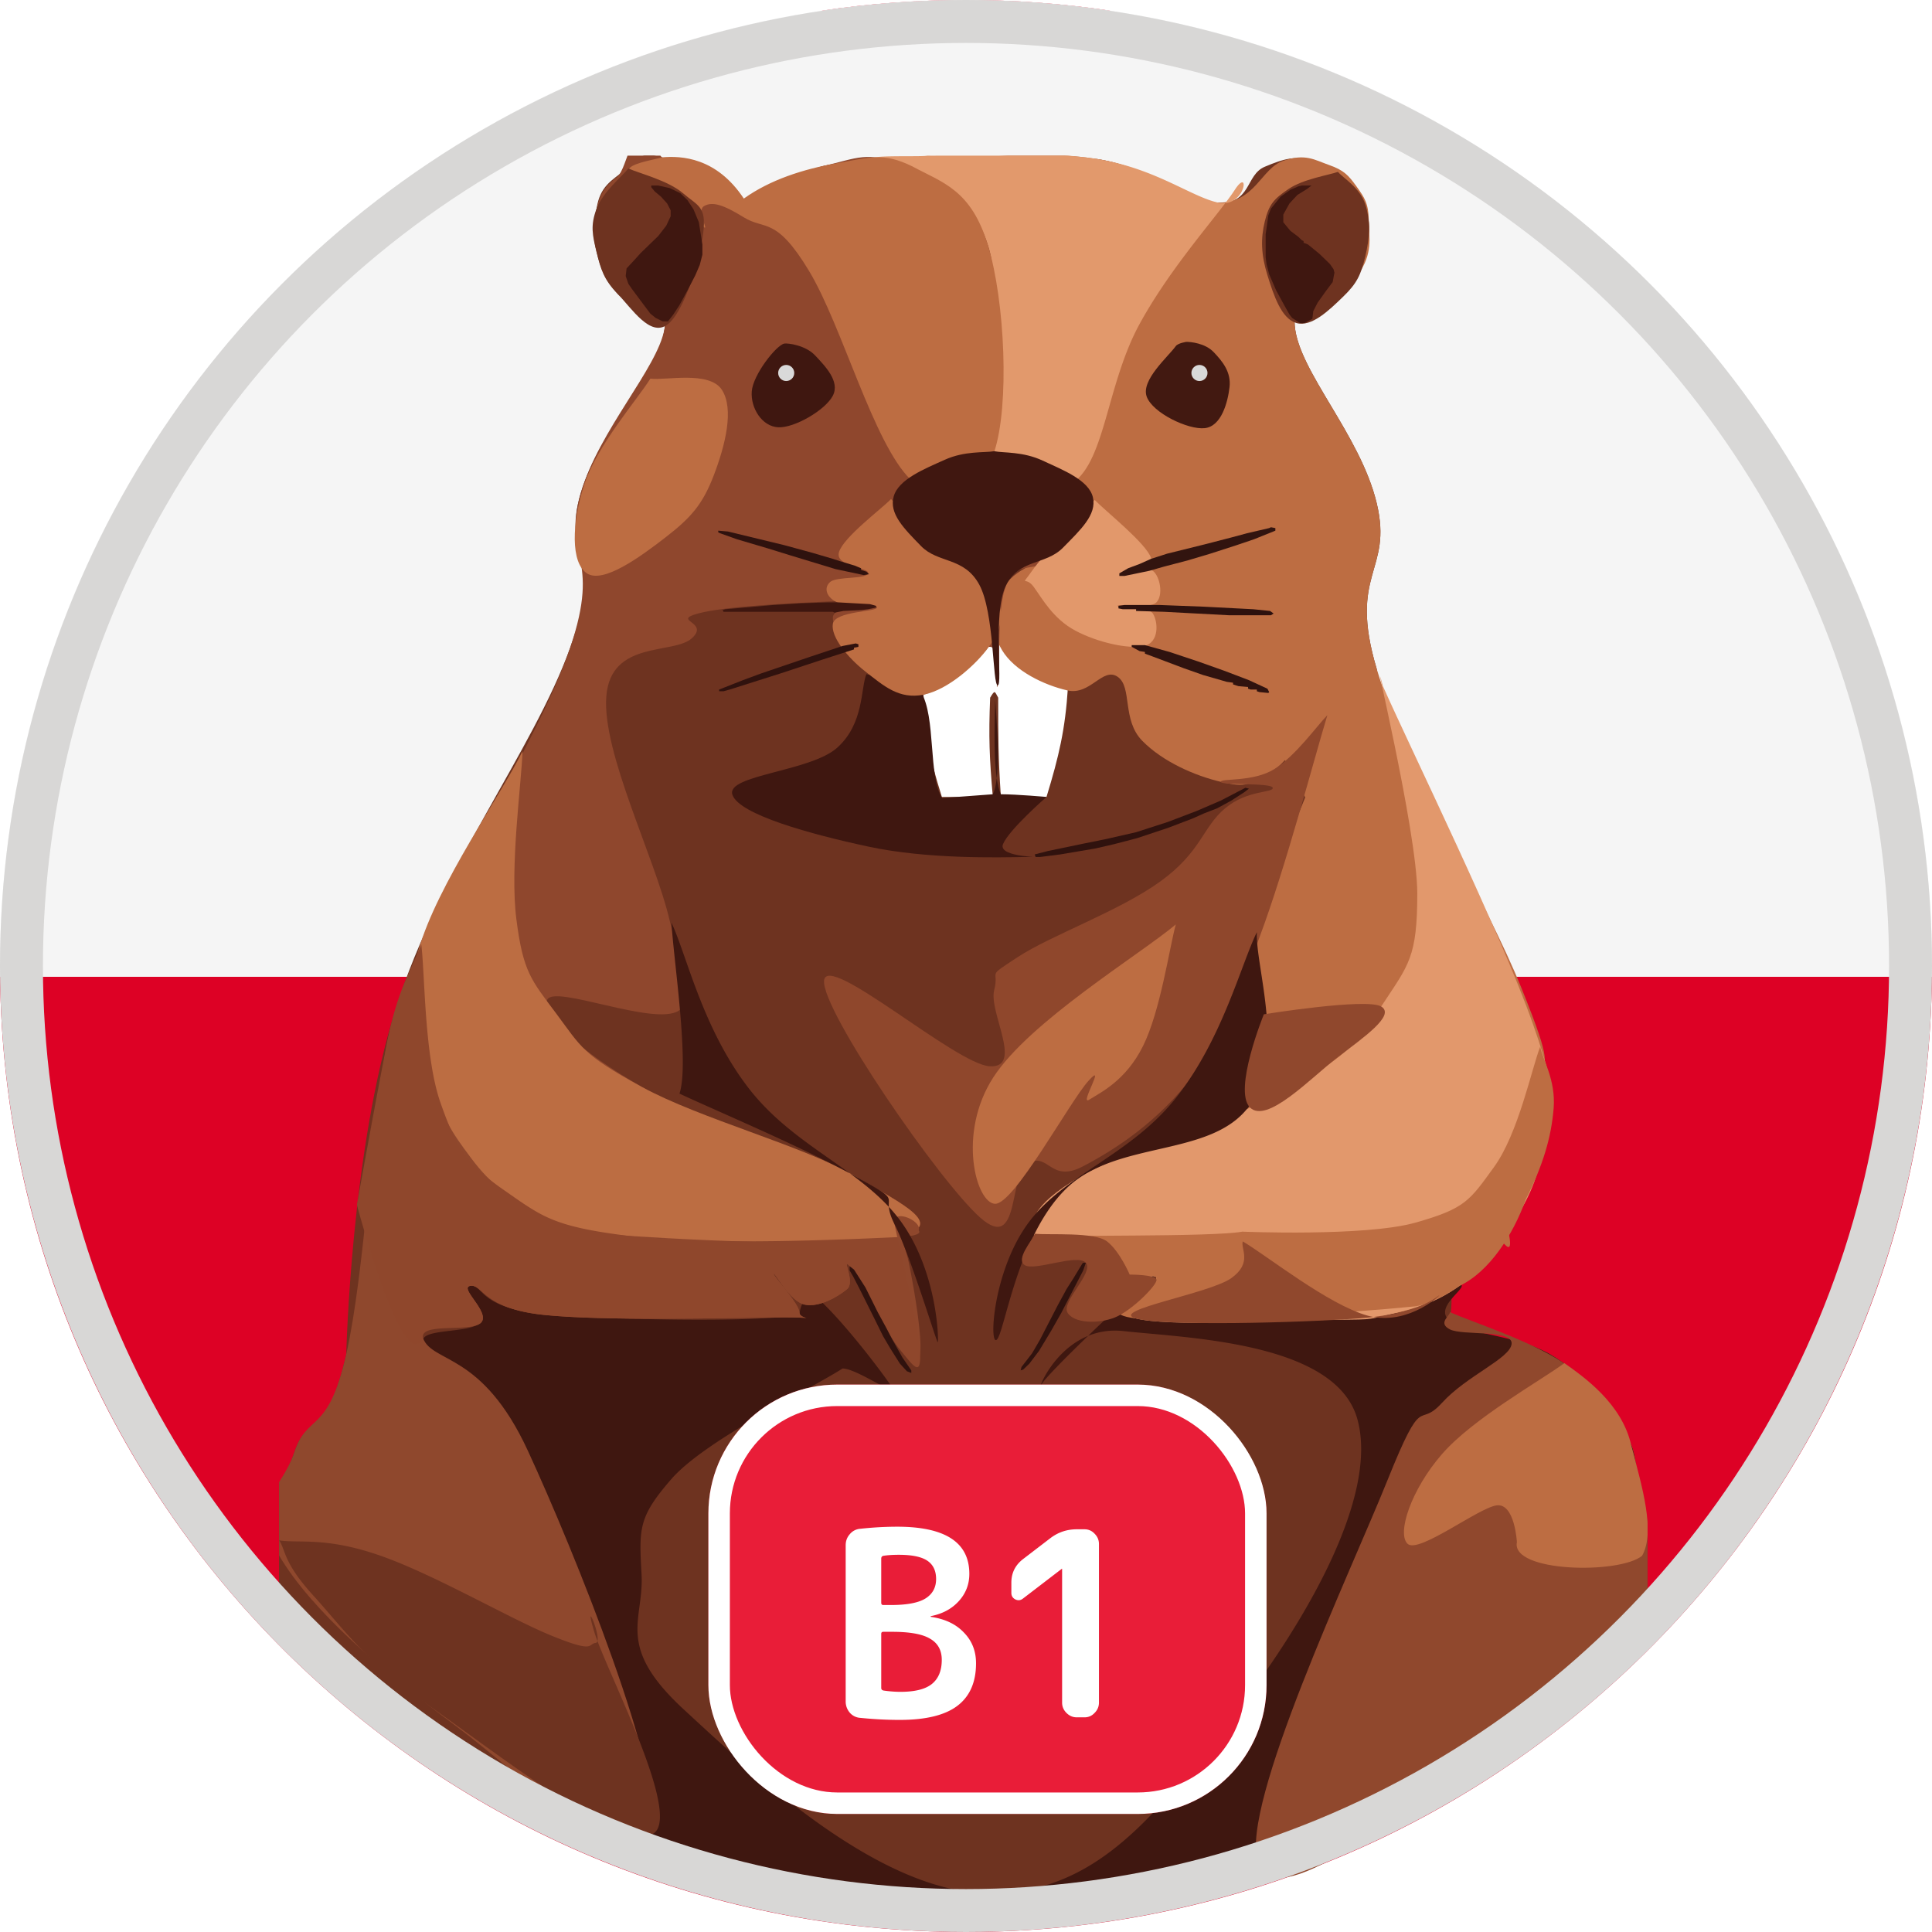 <svg xmlns="http://www.w3.org/2000/svg" width="360" height="360" fill="none"><path fill="#DD0125" fill-rule="evenodd" d="M359.989 182H.011C1.083 280.49 81.256 360 180 360s178.917-79.51 179.989-178M206.923 2C198.14.683 189.15 0 180 0s-18.141.683-26.923 2z" clip-rule="evenodd"/><path fill="#F5F5F5" fill-rule="evenodd" d="M359.989 182q.01-.999.011-2C360 80.589 279.411 0 180 0S0 80.589 0 180q0 1.001.01 2z" clip-rule="evenodd"/><g clip-path="url(#a)"><path fill="#6E3320" fill-rule="evenodd" d="M307 299.558C274.449 331.968 229.564 352 180 352c-50.587 0-96.3-20.868-129-54.465V286h256z" clip-rule="evenodd"/><path fill="#6E3320" d="M204.467 29.637c10.841 1.75 16.261 7.831 22.503 8.118s5.059-5.158 8.705-6.686 5.848-2.196 9.527-.955c3.68 1.242 7.293 2.961 8.87 7.163 1.577 4.203 1.577 9.17-.985 13.849-2.563 4.68-12.517 1.019-11.827 9.55.69 8.533 12.221 20.312 15.276 33.11s-5.388 12.83 0 30.881c0 0 16.964 115.833 13.469 121.136.953 5.794 12.812 2.865 19.054 6.685 6.241 3.821 8.902 7.609 12.155 12.416 3.252 4.808 3.121 3.948 4.106 11.62.986 7.673 5.618 17.128.821 26.743-4.796 9.614-13.173 13.498-24.802 21.33-11.63 7.831-19.744 12.32-33.344 17.828s-20.729 7.322-34.658 9.71c-13.929 2.387-20.861 2.865-34.987 2.228-14.126-.636-21.32-1.56-35.643-5.412s-23.489-7.672-35.973-13.848-15.505-7.991-26.445-17.033c-10.94-9.041-23.16-18.687-28.252-28.174-5.092-9.488.296-11.748 2.793-19.261 2.496-7.514 5.913-1.783 9.69-18.306 0 0 .855-37.98 9.199-64.308s25.624-48.105 32.523-67.333c6.898-19.229-1.544-16.937 1.971-28.812s14.553-22.667 15.604-30.563-7.819-4.425-10.348-8.914-2.891-9.391-2.3-13.53 2.826-5.253 5.257-7.163 2.463-3.566 6.898-2.388 9.231 7.96 15.276 8.278 8.114-4.967 14.947-6.686 50.92-1.273 50.92-1.273"/><path fill="#fff" d="M184.5 130c-.295 7.218-.138 11.269.5 18.5h-9.5c-2.549-8.066-3.217-12.675-3.5-21 5.222-1.106 7-3.5 12-7l3.5-.5c3.555 4.557 6.332 6.564 11.5 8-.514 7.974-1.672 12.874-4 20.5h-8.5c-.5-7.5-.5-11-.5-18.5-.673-1.184-.581-1.533-1.5 0"/><path fill="#BD6D42" d="M180 29.637s13.626-1.751 24.467 0 15.571 8.054 22.503 8.118 8.016-6.4 12.155-7.8 5.815-.16 8.541.796c2.727.955 3.614 1.91 5.092 3.98l.053.073c1.444 2.02 2.182 3.054 2.247 6.294.066 3.279.788 6.112-1.971 10.028s-12.517 1.019-11.827 9.55c.69 8.533 12.221 20.312 15.276 33.11s-5.387 12.83 0 30.881c5.388 18.051 20.664 43.806 26.938 59.374 6.275 15.568 3.778 11.97 4.435 18.465s.23 8.596-1.15 14.008c-1.37 5.376-2.774 8.396-5.691 12.962.752 3.547.05 3.411-1.184 1.823-2.341 3.524-4.149 5.647-7.908 8.296-4.336 3.056-.558 4.043-12.648 5.253s-39.027 2.165-47.798.796 4.829-6.59 3.942-7.641-6.176 2.197-8.377 2.388-2.464.35-2.628-1.433 4.139-5.794 1.807-7.481-12.484 1.496-13.469-.955c-.986-2.452.591-6.495 8.541-11.302s24.54-3.534 31.209-12.735c6.669-9.2-1.052-18.655 2.135-33.268 1.7-7.796 5.382-16.923 8.517-24.637q-1.873-3.445-3.781-6.937c-.877.94-1.71 1.702-2.436 2.126-4.205 2.451-4.698 3.056-9.527 1.91s-10.775-3.725-14.619-7.641-1.807-10.06-4.599-11.938-5.059 3.533-9.363 2.547c-4.303-.987-9.822-3.598-12.155-7.482-2.332-3.884-1.872-7.991.493-11.938s8.082-4.489 11.334-7.8 5.782-5.667 4.927-8.755c-.854-3.088-5.486-4.966-9.198-6.686s-7.326 6.145-9.362-1.91 2.628-27.697-.822-38.362c-1.45-4.486-1.447-7.496-1.36-9.708-1.132-2.457-2.055-4.595-2.739-6.37"/><path fill="#3F1710" d="M153 242.5c4.304 4.075 10.173 11.644 12.703 15.241 2.529 3.598-5.714-2.709-8.703-2.741-6.34 4.043-25.627 13.406-31.869 20.569-6.241 7.163-6.044 9.233-5.584 17.828.459 8.596-4.994 13.276 7.884 25.151s36.103 33.905 56.504 34.223c20.401.319 31.701-14.963 45.499-32.632 13.797-17.668 27.496-41.291 23.489-55.712-4.008-14.422-31.768-15.091-43.528-16.396-2.547-.283-4.76.116-6.652.892-4.281 4.133-8.103 8.026-8.624 8.977-.875 1.597 1.778-6.167 8.624-8.977a360 360 0 0 1 6.429-6.059c1.244-2.91 8.286-6.788 5.807-5.02-1.041.742-3.226 2.653-5.807 5.02-.503 1.179-.056 2.198 2.358 2.62 8.377 1.465 33.278.923 45.335-.318 12.056-1.242 12.286-6.081 14.947-5.89s-5.092 4.203-1.643 6.845c3.45 2.642 12.681 2.61 18.89 6.367s8.903 7.609 12.155 12.416 3.055 4.139 4.106 11.62c1.051 7.482 4.337 17.351 1.15 25.787s-9.363 10.283-17.083 16.396c-7.72 6.112-7.523 7.704-21.517 14.167s-29.008 13.944-48.456 18.146c-19.448 4.203-29.829 4.426-48.784 2.866s-36.169-8.246-45.992-10.665c-1.192-.294-2.065-.327-2.687-.184-4.347 1.001 3.505 10.594 0 0a55 55 0 0 0-.433-1.249c-5.158-14.294-16.229-53.262-22.668-70.039 0 0-5.519-9.455-9.527-13.849-4.007-4.393-10.545-5.826-10.512-8.118s8.903-1.305 10.677-3.343c1.774-2.037-4.172-6.526-1.807-6.844s1.38 4.17 13.633 5.253c12.254 1.082 39.06 1.655 47.634.159C149.5 240 153 242.5 153 242.5"/><path fill="#8F472D" d="M138.6 37.596c-6.044-.319-12.22-6.622-15.276-8.278-6.504-7.736-5.946 1.751-8.377 3.662-2.431 1.91-3.022 3.088-3.778 5.89-.755 2.8-.788 4.934 0 8.117.789 3.184 1.413 4.935 3.943 7.8 2.529 2.865 10.085-.891 8.705 6.526-1.38 7.418-12.089 18.688-15.604 30.563s3.909 11.493-1.971 28.812c-5.881 17.318-22.24 41.832-27.431 57.782-5.19 15.95-.033 14.899 1.478 21.967s2.99 8.818 6.078 13.371c3.088 4.552 4.336 6.176 9.362 9.391 5.027 3.216 1.479 5.221 15.769 6.686s46.156 2.801 55.683.636 1.478-5.857-8.049-11.46-28.153-9.997-39.585-16.555-18.956-13.403-17.576-16.236 19.908 4.998 24.474 2.069c4.567-2.929 1.052-4.998-1.642-16.714s-12.648-31.327-11.827-41.864c.822-10.538 12.517-7.736 15.933-10.824s-3.876-3.248 1.15-4.617 17.345-1.91 23.981-2.228 8.969.032 9.199.637c.23.604-8.016-.287-8.049 2.387s4.501 8.118 7.884 10.984 4.797 4.457 9.034 3.342 9.396-8.563 12.155-8.914c2.76-.35.986 9.487 1.643 7.163s-.394-14.039 1.643-18.783c2.036-4.743 5.321-1.942 8.541-4.934 3.219-2.993 7.391-6.654 7.556-10.029.164-3.374-2.99-4.87-6.735-6.844s-9.428 5.252-11.991-3.025 2.563-27.729-.821-38.362c-3.383-10.633-9.987-11.843-16.097-14.804-6.11-2.96-8.574-1.337-14.454 0s-8.903 7.004-14.948 6.686"/><path fill="#8F482D" d="M82.096 180s-3.647 16.489 0 25.53 7.654 13.34 14.783 18.306 6.8 5.189 20.861 6.526c14.06 1.338 39.651.605 49.441.16q.342-.017.653-.036c-.495-1.125-.926-1.834-1.146-2.352-.449-1.057 9.786 1.803 1.146 2.352.537 1.225 1.15 2.943 1.646 5.448.953 4.807 2.366 13.18 1.971 16.236-.394 3.056-1.347 2.26-3.942-.955s-7.096-12.925-9.034-15.122 1.051 2.738-.657 4.139c-1.708 1.4-5.158 3.438-7.884 2.865s-5.552-6.017-5.749-5.731 4.73 5.54 4.763 7.163 4.928.86-4.599.956-31.701.7-43.035-.478-11.3-5.699-13.633-5.412 3.745 4.903 1.97 6.845c-1.773 1.942-12.581-1.911-10.84 2.865s11.005 2.515 19.546 21.012c8.542 18.496 25.854 61.22 23.16 71.471s-22.733-9.837-36.629-20.216c-13.896-10.378-26.84-21.489-32.85-31.676-6.013-10.188.295-11.748 2.792-19.261s6.241-3.088 9.69-18.306c3.45-15.217 4.731-43.042 7.556-57.782S80.736 172.5 82.096 180"/><path fill="#E2986C" d="M285.609 190.727c-5.978-17.001-22.338-50.301-27.923-62.876-2.727-10.283 6.406 26.837 6.406 38.68s-1.643 13.276-6.406 20.534c-4.764 7.259-6.143 9.328-17.411 15.759s-29.435 10.856-38.929 16.396c-9.494 5.539-9.527 8.85-8.541 11.301s11.136-.732 13.469.956c2.332 1.687-1.971 5.698-1.807 7.481s.427 1.624 2.628 1.433 7.49-3.439 8.377-2.388-10.085 6.049-3.942 7.641 25.098.477 34.658.318 7.983.159 13.14-1.114 8.312-2.197 12.648-5.253 5.913-4.68 9.034-10.029c3.121-5.348 5.651-8.945 6.571-16.713s4.007-5.126-1.972-22.126"/><path fill="#90482D" d="M291.03 253.762c-6.275-4.107-16.623-7.384-20.861-9.262.066.669-2.365 2.003 0 3.213s11.794-.032 11.498 2.706c-.295 2.738-8.344 5.89-12.976 10.983s-3.318-2.61-10.184 14.486-27.431 60.424-24.145 70.994c3.285 10.569 26.215-9.424 40.571-18.147s25.131-15.026 31.208-25.468c6.078-10.443.165-19.07-.821-26.743-.985-7.672-1.248-7.067-4.106-11.62s-3.91-7.035-10.184-11.142"/><path fill="#8F472C" d="M234.69 174.649c5.026-13.466 10.118-33.109 12.648-41.386-1.971 2.005-5.881 7.545-9.856 10.028s-9.954 1.687-10.019 2.388c-.066.7 9.527.127 9.691 1.114s-4.665.318-8.87 3.82-4.435 8.15-12.155 13.69-20.269 9.964-26.445 14.008-3.384 2.133-4.435 6.208 5.519 14.517-.821 14.167c-6.341-.351-30.519-21.553-30.88-15.918s21.451 37.311 29.073 44.092 5.19-8.277 9.034-10.187 4.073 3.852 10.184.637c6.11-3.216 13.797-8.182 20.368-16.714s7.457-12.48 12.483-25.947"/><path fill="#BC6D42" d="M96.222 171.307c-1.248-9.774.92-25.087 1.15-31.359C93.66 147.653 81.417 164.902 78 177s.483 15.955 2.29 23.437c1.806 7.481 3.81 10.474 7.555 15.44s6.439 6.59 11.17 9.392-1.15 3.565 12.483 4.616 46.156 2.801 55.683.636 1.478-5.857-8.049-11.46-28.482-10.506-39.585-16.555-11.268-7.45-15.933-13.69-6.144-7.736-7.392-17.509"/><path fill="#8F472C" d="M78.5 176c.69 5.38.541 20.903 3.596 29.53s4.698 11.27 11.827 16.237 9.165 6.844 23.817 8.595c14.604 1.746 39.49.613 49.345.164l.096-.005h.017a107 107 0 0 1-.51-2.387c-.854-4.327 10.27 1.935.51 2.387 1.321 5.955 4.112 17.678 4.253 21.649.165 4.616-1.346 2.26-3.942-.955-2.595-3.216-7.096-12.926-9.034-15.122-1.938-2.197 1.051 2.738-.657 4.138-1.708 1.401-5.157 3.439-7.884 2.866s-5.552-6.017-5.749-5.731 4.731 5.54 4.763 7.163 4.928.86-4.599.955c-9.527.096-31.701.701-43.035-.477s-11.3-5.699-13.633-5.412 3.745 4.902 1.971 6.844-11.4-.127-10.84 2.866C75.135 256.905 66.5 224.5 66.5 224.5s3.704-20.625 5.577-29.953S77.186 179.184 78.5 176"/><path fill="#E2996C" d="M172.766 29c6.34.127 20.86-1.114 31.701.637 10.841 1.75 17.378 6.972 22.503 8.118a4.3 4.3 0 0 0 1.343.096c.716-.943 1.32-1.776 1.778-2.484 2.647-4.092 2.144 2.121-1.778 2.484-3.859 5.085-10.974 13.377-15.962 22.507-5.913 10.825-6.34 24.387-11.826 29.13-5.486 4.744-12.319 3.343-15.605-5.412s2.629-27.697-.821-38.362c-3.449-10.665-11.005-11.875-16.425-14.963-13.174-2.251 4.073-1.4 5.092-1.751"/><path fill="#BD6D42" d="M138.6 37c-5.1-7.682-11.6-8-15.276-7.682-1.182.382-4.894.955-5.913 1.91-1.018.956-1.084 1.942.821 2.866 1.906.923 6.111.095 8.706 1.75s3.417 6.018 4.271 6.527-1.511-3.12 0-3.98 3.482-.31 7.391 2.109c3.91 2.42 5.979-.262 12.155 9.99 6.176 10.25 11.991 32.09 18.89 38.84 6.898 6.748 12.713 3.628 15.604-5.095s2.004-28.11-1.15-38.521C180.945 35.304 175.65 34.056 170 31c-5.48-2.684-7.977-1.65-14.153-.567S143.5 33.5 138.6 37"/><path fill="#6E3320" d="M52.037 287.03c3.778.573 8.706-.7 18.89 2.866 10.183 3.565 24.014 11.715 32.03 14.962 8.015 3.248 6.504 1.465 8.048 1.274.168-.021.271-.148.323-.35a26 26 0 0 1-.651-1.879c-1.874-6.354 1.078.233.651 1.879 3.505 9.2 15.823 33.38 10.189 36.006-6.077 2.833-28.613-14.835-41.228-23.718s-16.195-14.485-21.846-20.693-5.125-8.277-6.406-10.347"/><path fill="#BD6D42" d="M289.5 206.5c.427-5.38-2.171-9.271-2.5-11.5-1.61 4.171-4.084 16.229-8.618 22.469-4.533 6.24-5.289 7.704-14.619 10.346S231.5 229.5 231.5 229.5c-5.88 1.051-34.95.544-38.695 1.021-3.745.478 11.136-.732 13.469.956 2.332 1.687-1.971 5.698-1.807 7.481s.427 1.624 2.628 1.433 7.49-3.439 8.377-2.388-13.6 6.558-3.942 7.641c9.658 1.082 40.144-1.019 52.233-2.229 2.737-.415 6.237-2.415 8.213-3.82C277.5 237 282 230 284.295 223.518c3.22-6.368 4.778-11.638 5.205-17.018m14.5 63c-1.678-7.998-9-13-12.5-15.5-4.501 3.311-17.027 10.299-22.809 16.953s-8.443 14.804-6.406 16.714 13.206-6.717 16.59-7.163 3.778 6.845 3.778 6.845c-1.153 5.651 19.119 6.017 23.324 2.547 2.523-4.458 0-12.896-1.977-20.396"/><path fill="#3F1710" d="M161.432 125.622c2.037.669 7.359-1.273 10.184 3.343s1.314 15.79 3.942 19.738L185 148c.352-.694.584-1.739.729-2.987-.66-4.597-.344-11.887-.289-14.634-.047-.701-.065-1.106-.027-1.096s.04.413.027 1.096c.185 2.751.821 10.059.289 14.634.178 1.238.427 2.281.771 2.987 3 0 8.5.5 8.5.5s-7.024 6.125-8.108 8.799 9.099 2.292 4.106 2.388c-4.993.095-18.167.413-29.073-1.911-10.907-2.324-24.277-6.017-25.46-9.71s14.553-4.266 19.546-8.754c4.994-4.489 4.337-10.952 5.421-13.69"/><path fill="#BD6D42" d="M184.263 108.431c-3.646-5.508-14.684-11.398-18.232-15.44-1.938 1.973-8.837 7.099-9.691 9.868s5.749 2.866 5.42 3.98-5.847.541-7.063 1.592c-1.215 1.05-.755 2.706.986 3.661s7.818.286 7.72 1.114c-.099.828-7.786.637-8.213 3.024s2.694 6.272 6.078 8.915c3.383 2.642 6.241 5.221 10.84 4.297 4.6-.923 9.823-5.666 12.155-8.914 2.333-3.247 3.647-6.59 0-12.097m-49.769-35.816c-2.365-3.597-10.644-1.655-13.305-2.07-2.464 3.949-9.954 12.48-12.319 19.74-2.365 7.258-2.53 14.58.493 16.554s9.888-3.025 14.618-6.686 6.932-6.112 9.035-11.62 3.843-12.32 1.478-15.918m78.514 122.25c3.22-6.526 4.862-18.083 6.078-22.603-6.8 5.698-27.267 18.083-34.001 28.493-6.735 10.41-3.22 23.431.328 23.558 3.548.128 13.896-19.037 17.411-22.921s-1.872 4.807.165 3.502 6.8-3.502 10.019-10.029"/><path fill="#6E3320" d="M127.267 36.004c-2.793-2.388-8.148-3.693-10.184-4.616-1.183 1.496-4.731 4.361-5.914 7.481s-.788 4.935 0 8.118c.789 3.184 1.314 5.094 3.943 7.8s6.011 8.023 9.198 5.73c3.186-2.292 6.143-12.288 6.734-17.19.592-4.904-.985-4.935-3.777-7.323m127.134 2.069c-1.019-3.151-4.074-4.839-5.092-6.049-1.84.637-6.472 1.337-9.198 3.184-2.727 1.846-3.647 2.833-4.435 6.049-.789 3.215-.69 6.24.492 10.028 1.183 3.789 2.596 8.118 5.421 8.914 2.8.79 6.084-2.394 8.637-4.868l.068-.066c2.563-2.484 3.286-4.044 4.107-7.482s1.018-6.558 0-9.71"/><path fill="#E2986B" d="M203.974 93.15c2.103 2.164 9.593 8.086 10.513 10.824.413 1.231-.755 1.838-2.16 2.176 1.021-.163 1.983-.185 2.488.211 1.38 1.083 1.971 4.585.657 5.89s-7.096.223-7.227.637 5.585-.064 6.57 1.432c.986 1.497 1.248 5.412-1.642 6.049-2.891.637-8.706-.668-12.812-2.865-4.107-2.197-6.111-5.89-7.72-8.118-1.61-2.229-2.596.223-.329-3.025s9.33-10.57 11.662-13.212"/><path fill="#401710" d="M194.283 85.827c-3.679-1.719-7.227-1.4-9.034-1.75-1.84.317-5.453-.096-9.198 1.591s-8.64 3.63-9.527 6.845 1.905 5.953 5.092 9.232 7.983 1.974 10.841 7.163 2.464 18.72 3.449 18.783c.986.064-.953-13.339 1.478-18.464 2.431-5.126 7.425-3.853 10.677-7.164s6.34-6.144 5.585-9.391c-.756-3.247-5.684-5.126-9.363-6.845"/><path fill="#3F1710" d="M125.131 171.943c2.858 6.145 5.782 19.643 14.291 30.722 5.461 7.111 12.642 11.35 18.952 15.983q.384.207.758.413c7.666 4.204 6.325 3.712 6.496 5.827a30 30 0 0 1 2.046 2.45c7.063 9.487 7.26 22.603 7.063 22.763-.198.159-4.928-15.759-8.049-21.967-.779-1.55-1.003-2.542-1.06-3.246-2.142-2.307-4.622-4.307-7.254-6.24-10.225-5.512-25.419-11.887-31.764-14.869 1.905-5.635-1.183-25.468-1.479-31.836m107.588 34.224c7.03-9.487 1.183-25.978 1.478-32.473-2.989 6.145-6.439 19.898-14.947 30.722s-20.893 14.358-27.595 23.399-7.392 23.145-5.913 21.808c1.478-1.337 3.909-19.802 13.305-28.493 9.395-8.691 26.642-5.476 33.672-14.963"/><path fill="#90482D" d="M257.357 187.543C254.598 185.919 235.5 189 235.5 189s-5.738 14.079-2.617 17.326 11.367-5.476 16.262-9.232c4.894-3.757 10.972-7.927 8.212-9.551m-25.788 43.774c4.665 2.77 15.999 11.843 23.325 13.849q.52.142 1.033.233c9.298-1.118 11.999-3.965 12.271-4.053.282-.091-5.399 5.278-12.271 4.053q-1.183.143-2.512.245c-11.333.859-37.089 1.496-41.885 0-4.796-1.497 13.896-4.617 17.904-7.482s1.708-5.476 2.135-6.845"/><path fill="#3F1710" d="M121.353 34.571h1.314l2.136.478 1.971.955 1.314 1.273 1.15 1.751.985 2.388.657 4.139v1.91l-.493 1.91-.821 1.91-1.314 2.547-1.642 3.024-1.15 1.751-.986 1.274h-.985l-1.314-.637-.986-.796-1.314-1.75-2.135-2.866-.657-.955-.493-1.433.164-1.432 1.478-1.592 1.15-1.273 3.285-3.184 1.479-1.91.821-1.751v-1.114l-.657-1.274-1.15-1.273-1.15-.956-.657-.795z"/><path fill="#421911" d="M226.149 65.611c-1.61-1.687-4.302-1.91-5.092-1.91 0 0-1.557.225-1.971.796-1.479 2.038-6.505 6.335-5.421 9.392s7.753 6.24 10.841 5.89 4.271-4.808 4.599-7.641-1.347-4.84-2.956-6.527"/><circle cx="223.5" cy="69.5" r="1.5" fill="#D9D9D9"/><path fill="#3F1710" d="M151.905 66.248c-1.807-1.942-5.126-2.336-5.749-2.229-1.478.255-5.848 5.795-6.077 8.915s1.905 6.526 4.927 6.685c3.023.16 8.804-3.215 10.184-5.89s-1.478-5.539-3.285-7.48m90.669-31.678h1.807l-.821.637-1.807 1.114-1.478 1.592-1.15 2.07v1.432l1.314 1.592 1.478 1.114.657.637.329.159v.318l.821.319 2.135 1.75 1.972 1.91.657.956.164.637-.329 1.75-1.314 1.752-1.478 2.069-.821 1.592-.165 1.432-1.478.796h-.821l-1.478-.955-.493-.637-.986-1.75-1.478-2.707-1.314-3.024-.493-1.91-.164-1.274v-4.297l.493-3.502.492-1.274 1.807-2.228 1.807-1.274 1.478-.636z"/><path fill="#8F472C" d="M206.274 231.317c-2.366-1.814-10.775-1.146-13.469-1.432-.362 1.178-3.712 4.807-1.807 5.889 1.905 1.083 9.757-2.228 11.334-.477s-4.534 7.195-3.45 9.232c1.084 2.038 5.716 2.229 8.87.955 3.154-1.273 7.781-5.965 7.748-6.984s-5-1-5-1-1.861-4.368-4.226-6.183"/><path fill="#32140F" d="m236.825 98.243.822.16v.477l-3.942 1.592-3.286 1.114-4.927 1.592-4.271 1.273-4.271 1.114-2.792.796-4.599.955h-.986v-.477l1.643-.955 2.135-.796 2.136-.955 2.956-.955 7.063-1.751 4.928-1.274 2.956-.796 4.107-.955z"/><path fill="#30130F" d="M210.873 120.21h2.464l4.599 1.273 5.256 1.751 4.928 1.751 4.599 1.751 3.449 1.592.329.637-.164.159-1.643-.159-.493-.159v-.319h-1.149l-.493-.159v-.318l-1.807-.159-.986-.319v-.318l-1.149-.159-4.435-1.274-3.614-1.273-5.913-2.229-1.314-.477v-.319l-.986-.159-1.478-.796z"/><path fill="#30120E" d="m232.062 146.793.657.159-.821.637-2.464 1.592-2.628 1.432-2.464.955-2.135.955-4.6 1.751-5.749 1.911-4.27 1.114-3.45.796-6.57 1.114-3.778.478h-.821l-.164-.478 2.464-.637 6.898-1.432 3.942-.796 5.585-1.274 5.913-1.91 5.421-2.069 4.435-1.91z"/><path fill="#2F120E" d="m133.837 98.88 1.807.16 10.512 2.546 5.256 1.433 3.778 1.114 1.478.477 2.628.796 1.15.478v.318l.986.319.493.477-.986.159-5.256-1.114-8.377-2.547-4.107-1.273-5.913-1.751-3.121-1.115-.328-.159z"/><path fill="#3E160F" d="M154.205 112.251h2.135l5.749.318 1.15.319v.318l-1.479.318-1.314.16-3.285.159-1.642.318-.329-.159h-20.368l-.164-.318.493-.16 9.034-.795 5.092-.319z"/><path fill="#2D110E" d="M209.559 112.729h6.406l8.377.318 9.198.477 3.121.319.657.477-.493.319h-7.884l-11.991-.637-5.256-.159v-.319h-2.464l-.821-.159v-.477z"/><path fill="#30120E" d="m159.461 119.892.493.159v.477l-.822.16v.318l-5.913 1.91-7.72 2.547-9.527 3.024-1.15.319h-.821v-.319l4.435-1.751 3.449-1.273 9.363-3.184 5.749-1.91 1.642-.318zm-1.15 116.042.821.636 2.136 3.343 2.299 4.616 1.643 3.025.985 1.91 1.971 3.502 1.643 2.388v.477l-.821-.318-1.314-1.433-1.807-2.865-1.314-2.229-1.807-3.661-2.464-4.934-1.314-2.547-.657-1.115zm43.528-.637h.493l-.493 1.432-4.107 7.959-1.806 3.184-2.3 3.82-1.807 2.388-1.15 1.114-.492.16.164-.637 1.971-2.547 1.478-2.547 3.285-6.367 1.643-3.025 1.314-2.069 1.643-2.706z"/><circle cx="146.5" cy="69.5" r="1.5" fill="#D9D9D9"/><g clip-path="url(#b)"><rect width="104" height="80" x="132" y="258" fill="#E91D38" rx="24"/><g filter="url(#c)"><path fill="#fff" d="M164.205 300.448v10.08q0 .384.432.48 1.68.24 3.168.24 3.984 0 5.808-1.44 1.872-1.488 1.872-4.512 0-2.688-2.16-3.936-2.112-1.296-7.056-1.296h-1.68q-.384 0-.384.384m0-14.016v8.208q0 .432.384.432h1.392q4.464 0 6.432-1.2 2.016-1.248 2.016-3.648 0-2.304-1.632-3.408t-5.328-1.104q-1.68 0-2.88.192-.384.096-.384.528m-3.936 29.664a2.8 2.8 0 0 1-1.92-.96 3.18 3.18 0 0 1-.768-2.112v-29.088q0-1.2.768-2.064a2.76 2.76 0 0 1 1.968-1.008 64 64 0 0 1 6.864-.384q13.44 0 13.44 8.784 0 2.928-1.968 5.088t-5.184 2.784q-.048 0-.048.048 0 .096.048.096 3.936.576 6.144 2.928 2.256 2.304 2.256 5.712 0 5.28-3.456 7.92t-10.752 2.64q-3.648 0-7.392-.384m30.343-22.224q-.672.528-1.44.144-.72-.384-.72-1.2v-1.92q0-2.688 2.16-4.368l5.136-3.936q2.16-1.632 4.896-1.632h1.44q1.104 0 1.872.816.816.816.816 1.92v29.568q0 1.104-.816 1.92-.768.816-1.872.816h-1.44q-1.104 0-1.92-.816t-.816-1.92v-24.912l-.048-.048-.048.048z"/></g></g><rect width="100" height="76" x="134" y="260" stroke="#fff" stroke-width="4" rx="22"/></g><circle cx="180" cy="180" r="176" stroke="#D8D7D6" stroke-width="8"/><defs><clipPath id="a"><path fill="#fff" d="M52 29h255v326H52z"/></clipPath><clipPath id="b"><rect width="104" height="80" x="132" y="258" fill="#fff" rx="24"/></clipPath><filter id="c" width="55.191" height="44" x="153.581" y="280.48" color-interpolation-filters="sRGB" filterUnits="userSpaceOnUse"><feFlood flood-opacity="0" result="BackgroundImageFix"/><feColorMatrix in="SourceAlpha" result="hardAlpha" values="0 0 0 0 0 0 0 0 0 0 0 0 0 0 0 0 0 0 127 0"/><feOffset dy="4"/><feGaussianBlur stdDeviation="2"/><feComposite in2="hardAlpha" operator="out"/><feColorMatrix values="0 0 0 0 0 0 0 0 0 0 0 0 0 0 0 0 0 0 0.25 0"/><feBlend in2="BackgroundImageFix" result="effect1_dropShadow_5_721"/><feBlend in="SourceGraphic" in2="effect1_dropShadow_5_721" result="shape"/></filter></defs></svg>